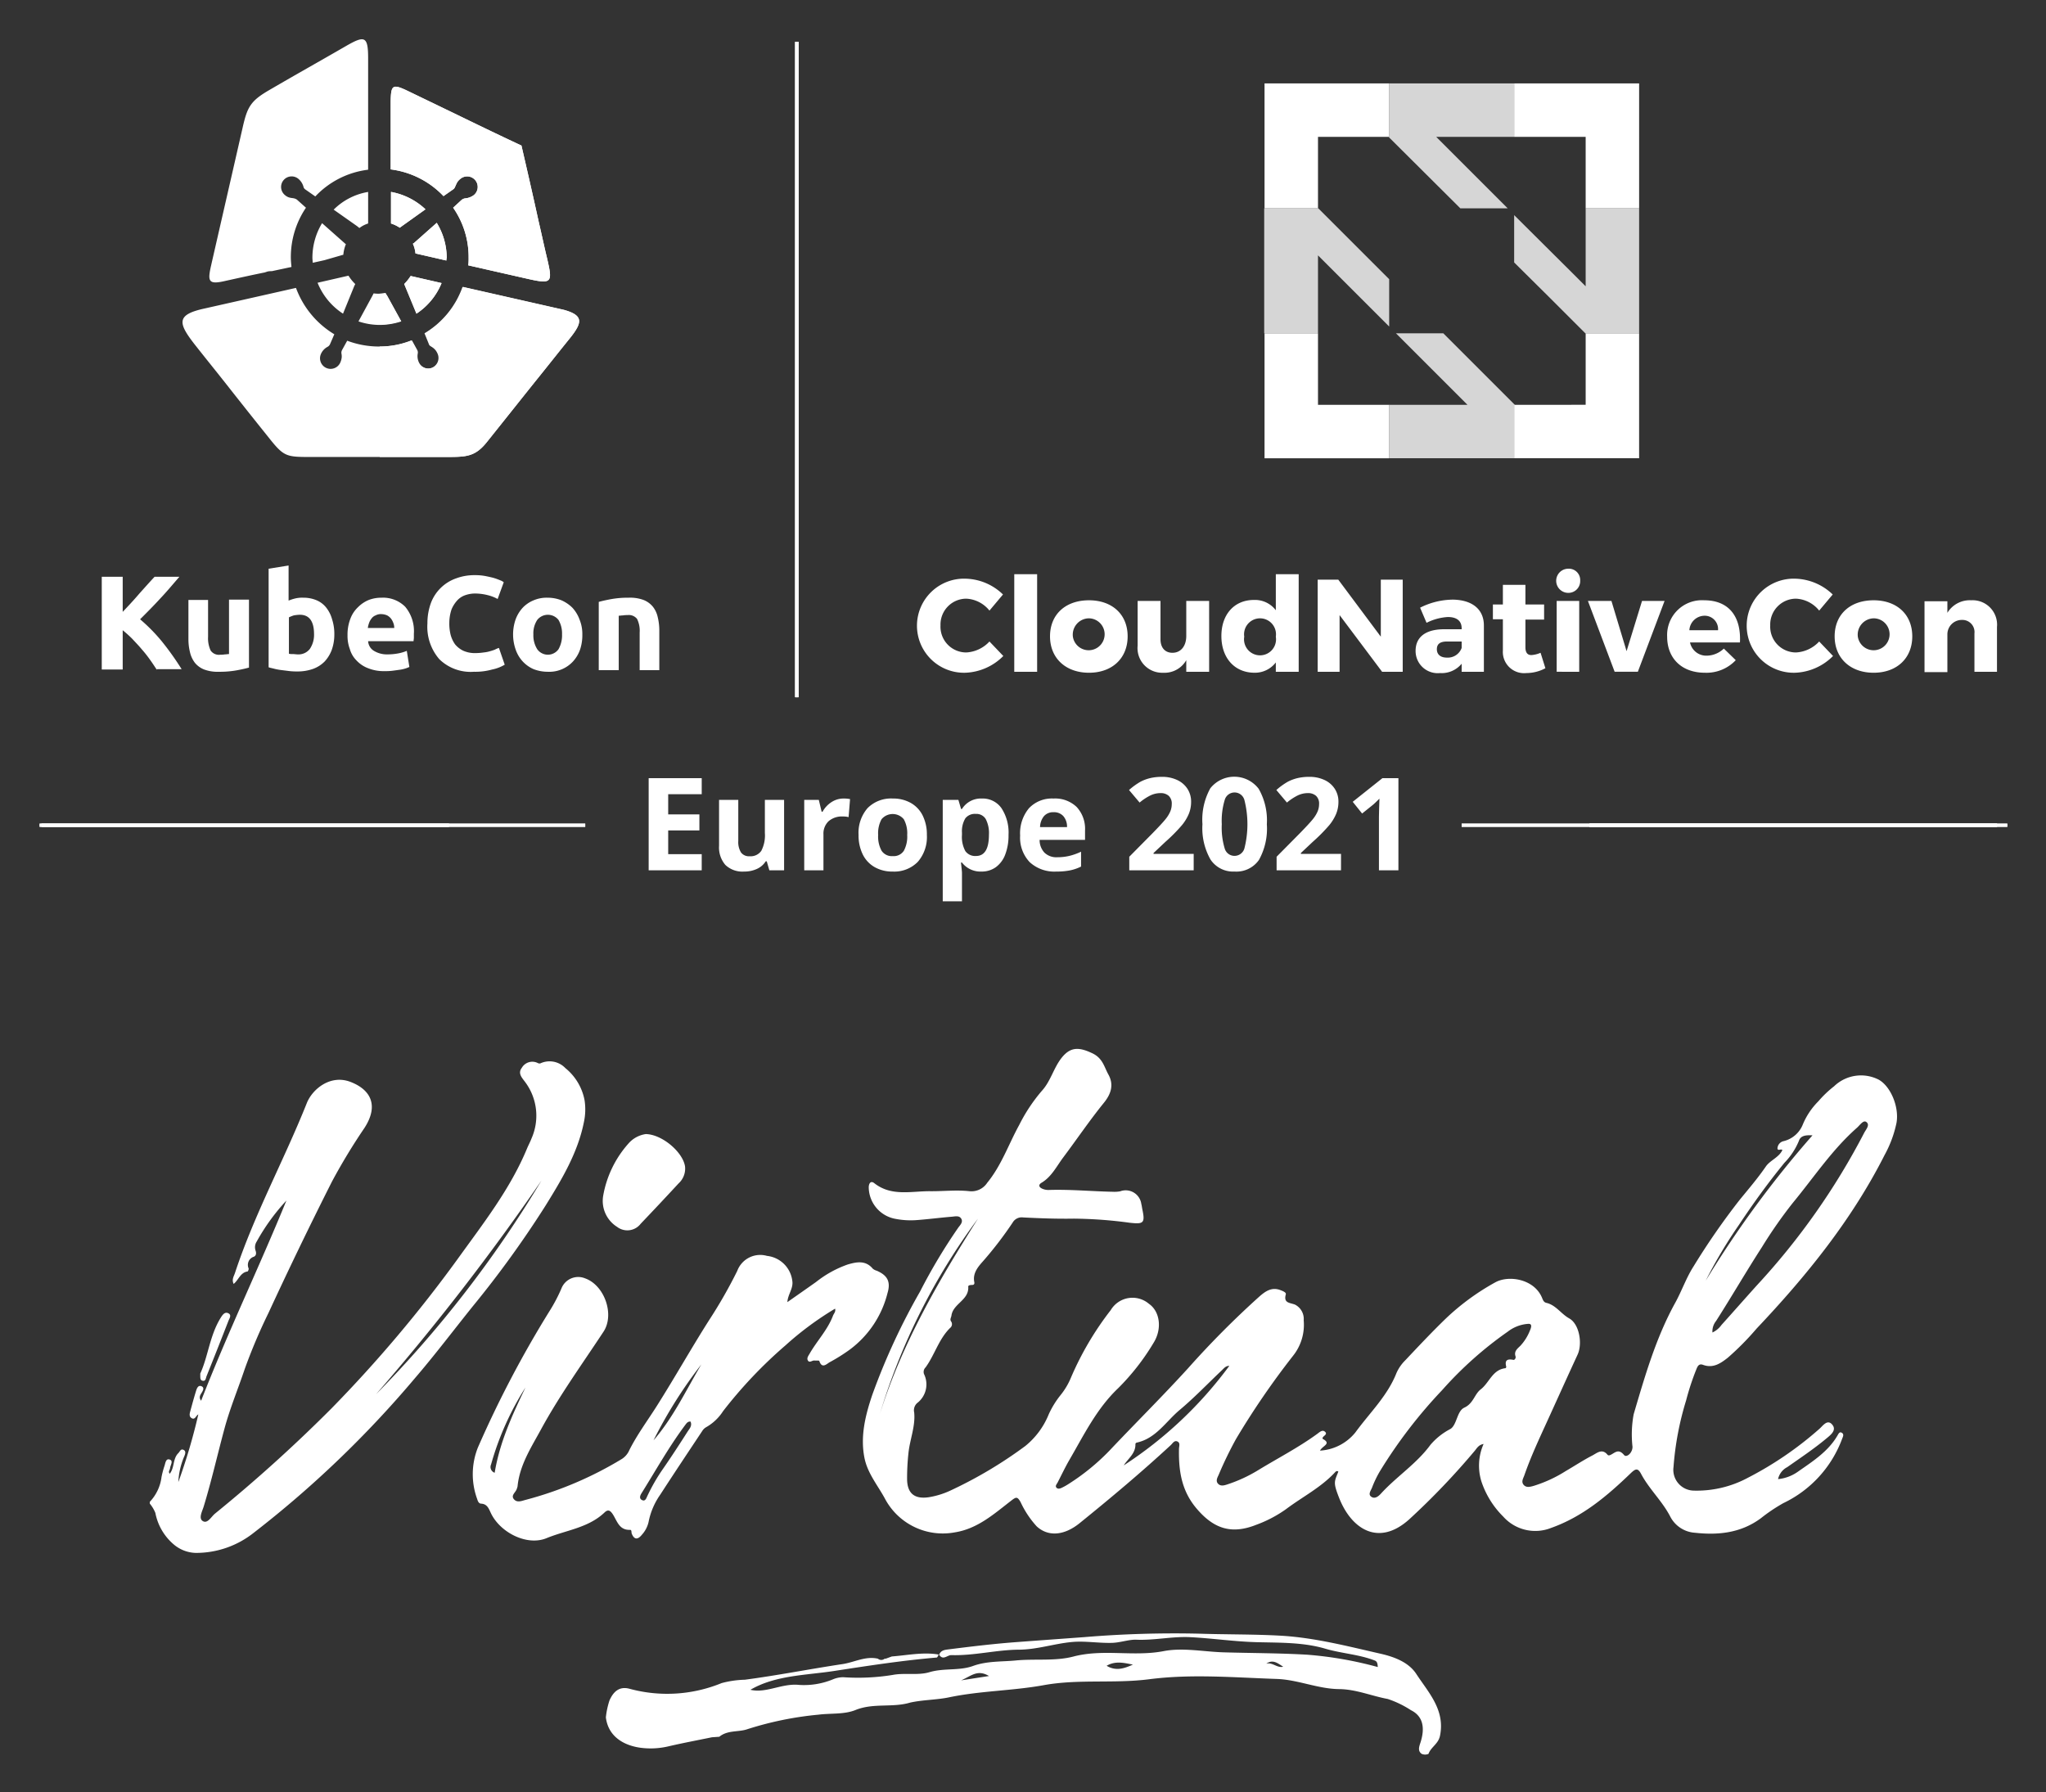 <svg xmlns="http://www.w3.org/2000/svg" role="img" viewBox="54.66 -4.34 290.68 254.68"><rect x="54.66" y="-4.34" width="290.68" height="254.68" fill="#333333" stroke="none"/><title>KubeCon_EU_2021_web_web-logo.svg</title><defs><clipPath id="clip-path"><path d="M167.641 1.607H168.099V94.731H167.641z" class="cls-1"/></clipPath><clipPath id="clip-path-2"><path d="M280.488 112.693H338.376V113.151H280.488z" class="cls-1"/></clipPath><clipPath id="clip-path-3"><path d="M262.321 112.693H339.841V113.151H262.321z" class="cls-1"/></clipPath><clipPath id="clip-path-4"><path d="M60.285 112.693H137.805V113.151H60.285z" class="cls-1"/></clipPath><style>.cls-1,.cls-2{fill:#fff}.cls-2{fill-rule:evenodd}</style></defs><path d="M183.969,237.591c-2.524.757-5.21.017-7.773,1.058-1.59.646-3.52.436-5.291.662A47.443,47.443,0,0,0,160.869,241.362c-1.281.456-2.833.103-4.014,1.085l-1.048.072c-2.048.422-4.106.806-6.142,1.28a11.014,11.014,0,0,1-4.042.205c-2.349-.333-4.551-1.586-4.886-4.311a11.437,11.437,0,0,1,.516-2.414c.516-1.157,1.328-2.054,2.828-1.657a20.374,20.374,0,0,0,13.097-.8,14.06,14.06,0,0,1,3.312-.481c4.646-.614,9.245-1.526,13.871-2.221,1.664-.25,3.264-1.172,5.027-.767a.732.732,0,0,0,.962-.007l.135.011.882-.321c2.217-.169,4.421-.651,6.66-.273-.093.148-.176.416-.281.425-4.875.417-9.739,1.164-14.54,1.905-4.028.622-8.371.599-11.933,2.678,2.249.535,4.498-.961,6.947-.69a10.773,10.773,0,0,0,4.849-.823,3.795,3.795,0,0,1,1.383-.273,30.709,30.709,0,0,0,7.028-.323c1.705-.331,3.59.097,5.222-.39,2.066-.616,4.231-.172,6.2-.885,1.994-.722,4.052-.586,6.079-.782,2.722-.263,5.58.126,8.173-.555,4.266-1.121,8.555.054,12.828-.771,2.742-.529,5.703.091,8.566.173,3.958.114,7.922.106,11.872.338a53.643,53.643,0,0,1,9.984,1.75c-.032-.466-.065-.787-.435-.931-2.261-.878-4.701-.991-7.031-1.679-3.106-.917-6.43-.84-9.697-.922-3.157-.079-6.302-.55-9.46-.713-2.56-.133-5.094.47-7.692.361-1.027-.043-2.251.414-3.435.448-1.877.053-3.797-.282-5.588-.131-2.536.213-5.012,1.082-7.645,1.099-3.208.02-6.37.87-9.599.773-.578-.017-1.194.819-1.736-.062.27-.641.762-.681,1.416-.764,3.171-.4,6.366-.785,9.53-1.02,3.232-.24,6.481-.477,9.72-.714a154.115,154.115,0,0,1,16.324-.485c3.802.123,7.638.072,11.442.28,4.853.265,9.566,1.496,14.298,2.571,2.042.464,4.005,1.253,5.059,2.869,1.714,2.629,4.134,5.106,3.364,8.805-.238,1.146-1.28,1.579-1.63,2.553a1.195,1.195,0,0,1-.978-.009c-.566-.409-.359-.998-.171-1.573.708-2.164.34-3.792-1.344-4.625a14.111,14.111,0,0,0-3.296-1.594c-2.31-.426-4.496-1.381-6.91-1.403-3.015-.028-5.853-1.343-8.88-1.444-6.03-.201-12.087-.732-18.082.041-5.001.645-10.063-.052-14.991.842-4.467.811-9.014.798-13.48,1.734C187.739,237.211,185.794,237.188,183.969,237.591Zm31.647-5.396c-1.239-.243-2.482-.569-3.735.165C213.217,233.168,214.419,232.726,215.616,232.195Zm-20.446,1.619c-1.651-.976-2.503-.011-3.96.617Zm41.798-1.319c-.732-.458-1.443-1.111-2.41-.433C235.46,231.824,236.073,232.705,236.968,232.495Z" class="cls-1"/><g id="_45W0Vf" data-name="45W0Vf"><path d="M75.944 209.061a6.257 6.257 0 0 0 1.666-3.531 12.936 12.936 0 0 1 .393-1.497c.154-.398.181-1.165.754-.981.589.19.089.815.061 1.25-.015.239-.305.447-.043.77.704-.874.413-2.143 1.229-2.937.207-.202.31-.605.666-.482.454.156.313.582.195.885a10.544 10.544 0 0 0-.869 3.72 82.201 82.201 0 0 0 2.84-9.617c-.354.185-.465.829-.965.522-.355-.219-.278-.602-.186-.939.272-.996.539-1.993.847-2.978.113-.361.326-.836.803-.583.38.201.162.601-.027.905-.206.331-.436.663-.072 1.128 3.748-9.634 8.216-18.906 12.114-28.441a29.311 29.311 0 0 0-4.217 5.819 1.486 1.486 0 0 0-.181 1.24c.13.345.151.738-.215.917a1.214 1.214 0 0 0-.756 1.657c.042.123-.079.433-.155.444-1.015.147-1.26 1.193-1.97 1.768-.305-.631.029-1.076.182-1.541 2.743-8.332 6.974-16.035 10.212-24.158.782-1.963 3.331-4.101 6.192-3.012 2.788 1.061 4.115 3.256 2.009 6.529a85.354 85.354 0 0 0-4.617 7.615q-4.683 9.28-9.043 18.718a78.129 78.129 0 0 0-3.359 7.932c-.945 2.818-2.098 5.583-2.883 8.487-.998 3.69-1.839 7.43-2.959 11.092-.202.66-.753 1.646-.119 2.036.672.413 1.186-.602 1.721-1.049a213.384 213.384 0 0 0 16.584-14.979 188.429 188.429 0 0 0 17.903-21.211c3.608-5.02 7.459-9.914 9.858-15.705.198-.477.451-.932.633-1.415a7.985 7.985 0 0 0-.861-7.971c-.448-.62-1.131-1.263-.523-2.061a1.723 1.723 0 0 1 2.255-.706.532.532 0 0 0 .374.067 3.1 3.1 0 0 1 3.569.666 7.719 7.719 0 0 1 2.727 4.565 8.569 8.569 0 0 1-.088 3.081c-.864 4.365-3.123 8.123-5.401 11.807a144.9 144.9 0 0 1-10.41 14.412c-2.737 3.408-5.378 6.91-8.226 10.223a149.917 149.917 0 0 1-22.886 21.946 13.172 13.172 0 0 1-8.229 2.853 5.025 5.025 0 0 1-3.035-1.127 7.8 7.8 0 0 1-2.703-4.555 5.001 5.001 0 0 0-.791-1.321zm55.641-45.649a334.476 334.476 0 0 1-23.503 30.37A161.35 161.35 0 0 0 131.585 163.412zM242.197 201.786a6.974 6.974 0 0 0 5.035-2.596c2.003-2.759 4.543-5.161 5.827-8.43A5.908 5.908 0 0 1 254.3 188.964c1.907-2.022 3.812-4.051 5.811-5.982a33.747 33.747 0 0 1 6.97-5.096c1.921-1.078 5.528-.487 6.645 2.15.137.322.235.664.628.755 1.356.312 2.076 1.555 3.24 2.203 1.466.816 1.909 3.614 1.198 5.152-1.499 3.244-2.963 6.504-4.448 9.754-1.109 2.427-2.232 4.848-3.109 7.372-.153.44-.476.904-.135 1.343.38.489.948.317 1.44.186a18.889 18.889 0 0 0 4.56-2.106c1.266-.736 2.492-1.548 3.791-2.218.641-.331 1.379-1.04 2.142-.113.13.157.312.096.472.017.625-.31 1.099-.914 1.895.037.344.411 1.201-.301 1.194-1.175a15.733 15.733 0 0 1 .167-4.633c1.597-5.407 3.152-10.842 5.896-15.817.939-1.702 1.57-3.564 2.612-5.188a100.079 100.079 0 0 1 6.593-9.505c1.247-1.523 2.545-3.041 3.673-4.682.611-.89 1.838-1.265 2.352-2.335-.18-.239-.7.203-.695-.28a1.108 1.108 0 0 1 .893-.997 3.935 3.935 0 0 0 2.719-2.395 10.152 10.152 0 0 1 2.189-3.256 15.448 15.448 0 0 1 2.239-2.139 5.518 5.518 0 0 1 6.338-.941c1.706.95 2.924 3.87 2.533 6.126a16.375 16.375 0 0 1-1.695 4.583c-4.679 9.248-11.115 17.193-18.191 24.67a39.313 39.313 0 0 1-4.083 4.132c-1.028.807-2.089 1.543-3.53 1.01-.642-.237-.813.325-.986.754a35.805 35.805 0 0 0-1.404 4.293 42.763 42.763 0 0 0-1.793 9.466 2.956 2.956 0 0 0 2.867 3.361 15.366 15.366 0 0 0 7.701-1.826 49.511 49.511 0 0 0 10.11-6.909c.518-.43 1.169-1.495 1.881-.629.651.791-.23 1.449-.874 1.985-1.758 1.464-3.659 2.729-5.526 4.043a2.5 2.5 0 0 0-1.307 1.703 5.854 5.854 0 0 0 2.793-1.037c2.091-1.467 4.325-2.862 5.664-5.183.126-.218.277-.542.568-.385.414.224.176.606.063.912a16.438 16.438 0 0 1-8.318 9.094 24.01 24.01 0 0 0-3.214 2.159c-2.821 2.088-6.018 2.427-9.354 2.062a4.256 4.256 0 0 1-3.525-2.312c-1.131-2.191-2.987-3.885-4.14-6.06-.467-.88-.808-.725-1.483-.075-3.328 3.201-6.789 6.156-11.293 7.758a6.104 6.104 0 0 1-6.821-1.624 12.617 12.617 0 0 1-3.088-4.986 7.621 7.621 0 0 1 .312-5.318c-.73.129-.959.62-1.256.97a103.805 103.805 0 0 1-9.267 9.701c-4.403 4-8.267 1.402-10-3.006-.869-2.21-.688-2.281-.113-3.735-.175-.157-.342-.044-.445.069-2.011 2.188-4.67 3.516-7.003 5.276a17.789 17.789 0 0 1-4.224 2.213c-3.549 1.41-6.084.54-8.531-2.39-2.101-2.517-2.496-5.351-2.437-8.404.007-.367.218-.85-.227-1.049-.439-.197-.673.271-.942.52-4.176 3.864-8.534 7.518-12.955 11.094-2.203 1.782-4.485 1.945-6.104.435a13.647 13.647 0 0 1-2.273-3.429c-.473-.833-.646-.742-1.345-.202-2.435 1.88-4.763 3.981-7.988 4.494a9.305 9.305 0 0 1-9.973-4.846c-1.028-1.88-2.451-3.569-2.881-5.745-.607-3.072.135-6.029 1.089-8.875a92.635 92.635 0 0 1 6.817-14.758 79.519 79.519 0 0 1 5.435-9.087c.262-.358.707-.777.408-1.266-.289-.473-.867-.311-1.316-.274-1.629.134-3.251.345-4.881.472a11.387 11.387 0 0 1-3.341-.205 4.604 4.604 0 0 1-3.6-4.468c.014-.495.262-.977.79-.561 2.445 1.924 5.277 1.113 7.963 1.139 1.846.018 3.698-.203 5.546-.002a2.669 2.669 0 0 0 2.527-1.185c2.027-2.47 3.041-5.48 4.55-8.223a23.911 23.911 0 0 1 3.203-4.835c1.283-1.39 1.679-3.28 2.849-4.738 1.272-1.584 2.505-1.484 4.34-.615 1.483.702 1.682 1.942 2.277 3.012.78 1.402.434 2.705-.633 4.02-2.032 2.504-3.843 5.186-5.781 7.768-.948 1.263-1.646 2.742-3.084 3.599-.498.297-.352.648.113.846a2.125 2.125 0 0 0 .873.179c3.06-.104 6.108.194 9.162.255a4.523 4.523 0 0 0 1.028-.065 2.24 2.24 0 0 1 3.003 1.802c.071.247.093.508.146.761.42 1.98.15 2.12-1.802 1.903a62.469 62.469 0 0 0-7.933-.584c-2.396.04-4.797-.046-7.19-.169a1.488 1.488 0 0 0-1.498.724 52.748 52.748 0 0 1-4.143 5.417c-.695.783-1.574 1.729-1.31 3.036.054.265-.039.417-.321.417-.224-0-.553.034-.538.242.136 1.914-2.163 2.404-2.388 4.117-.036.277-.258.519-.051.817a.679.679 0 0 1-.141.934c-1.612 1.587-2.185 3.817-3.48 5.6a.892.892 0 0 0-.225.948 3.338 3.338 0 0 1-.872 4.043 1.371 1.371 0 0 0-.524 1.411c.195 1.957-.601 3.805-.809 5.73a32.951 32.951 0 0 0-.198 3.735q.019 3.035 3.073 2.585a11.622 11.622 0 0 0 3.196-1.002 61.281 61.281 0 0 0 10.525-6.277 11.164 11.164 0 0 0 3.334-4.515 12.891 12.891 0 0 1 1.663-2.702 10.059 10.059 0 0 0 1.509-2.546 43.385 43.385 0 0 1 5.636-9.551 3.596 3.596 0 0 1 5.414-.897c1.583 1.087 1.917 3.572.651 5.578a32.819 32.819 0 0 1-4.999 6.406c-3.068 2.913-4.874 6.645-6.947 10.21-.605 1.041-1.117 2.137-1.672 3.207-.115.223-.363.463-.186.698.219.29.56.153.829.024a8.872 8.872 0 0 0 1.008-.577 31.383 31.383 0 0 0 5.694-4.653c3.72-3.943 7.574-7.755 11.226-11.768a129.229 129.229 0 0 1 10.066-10.127c.863-.76 1.77-1.417 3.02-.938.322.124.843.32.766.598-.348 1.258.541 1.174 1.293 1.456a2.284 2.284 0 0 1 1.248 2.239 7.052 7.052 0 0 1-1.529 5.06 112.484 112.484 0 0 0-8.092 11.811 54.304 54.304 0 0 0-2.474 5.113c-.174.374-.428.833-.088 1.217.37.418.904.257 1.337.114a20.777 20.777 0 0 0 4.335-1.997c2.828-1.73 5.787-3.247 8.472-5.211.304-.223.676-.584 1.032-.302.439.348-.081.557-.265.804a.34.34 0 0 0-.05.224C243.9 200.815 242.547 201.078 242.197 201.786zm29.559-18.011a5.325 5.325 0 0 0-2.887 1.109 53.04 53.04 0 0 0-9.322 8.308 68.971 68.971 0 0 0-8.861 11.561 15.298 15.298 0 0 0-1.111 2.325c-.16.399-.601.936-.071 1.28.51.331 1.014-.094 1.355-.468 2.22-2.432 5.053-4.229 7.029-6.928a9.35 9.35 0 0 1 2.829-2.247c.936-.569.924-2.549 1.976-3.032 1.302-.598 1.441-1.911 2.335-2.599 1.228-.946 1.672-2.81 3.521-3.009.045-.005.122-.152.106-.212-.249-.949.172-1.139 1.018-.971.19.038.376-.28.306-.486-.255-.746.274-1.107.693-1.525a6.889 6.889 0 0 0 1.354-2.173C272.339 184.004 272.214 183.739 271.756 183.775zm26.195 1.227a3.302 3.302 0 0 0 1.286-1.073c1.701-1.886 3.376-3.796 5.077-5.682a98.894 98.894 0 0 0 15.184-21.593c.248-.492.89-1.153.308-1.569-.426-.305-.913.464-1.318.821-3.545 3.123-6.136 7.069-9.117 10.675A65.234 65.234 0 0 0 304.995 172.849c-2.239 3.468-4.309 7.04-6.529 10.518A2.343 2.343 0 0 0 297.951 185.002zm-83.636 18.881a57.561 57.561 0 0 0 14.997-14.139c-.515-.005-.768.351-1.064.631-1.994 1.886-3.896 3.882-5.996 5.641-1.958 1.64-3.36 4.054-6.123 4.64a.256.256 0 0 0-.158.187C216.026 202.183 214.935 202.899 214.315 203.883zm-34.659-7.275c3.132-10.021 8.369-18.985 13.944-27.78A90.058 90.058 0 0 0 179.656 196.608zm117.331-18.957a146.523 146.523 0 0 1 15.178-20.664c-.916-.048-1.681.012-1.931.785a9.774 9.774 0 0 1-2.041 3.099c-2.319 2.835-4.459 5.799-6.482 8.846A67.426 67.426 0 0 0 296.988 177.651z" class="cls-1"/><path d="M166.525 180.687c1.356-.952 2.716-1.899 4.068-2.857a15.435 15.435 0 0 1 4.502-2.491c1.258-.366 2.541-.631 3.563.596a1.505 1.505 0 0 0 .564.289c1.517.658 2.014 1.553 1.527 3.182a14.314 14.314 0 0 1-5.342 8.014 24.988 24.988 0 0 1-2.838 1.786c-.424.219-1.123 1.037-1.508-.164-.028-.087-.469-.04-.717-.059-.314-.023-.696.404-.923-.034-.166-.321.102-.658.273-.955 1.05-1.825 2.554-3.37 3.309-5.376.116-.308.419-.557.3-1.004a44.743 44.743 0 0 0-7.036 5.206 64.195 64.195 0 0 0-8.879 9.36 6.919 6.919 0 0 1-2.417 2.287 1.537 1.537 0 0 0-.542.532c-2.001 3.013-4.009 6.021-5.975 9.057a10.143 10.143 0 0 0-1.655 3.896 4.013 4.013 0 0 1-.964 1.81c-.539.666-1.056.734-1.421-.18-.075-.186.02-.545-.24-.536-1.601.061-1.852-1.348-2.503-2.288-.366-.529-.675-.608-1.124-.18-2.301 2.194-5.47 2.509-8.234 3.646-2.819 1.159-6.617-.826-7.916-3.568-.296-.624-.514-1.29-1.388-1.335-.339-.018-.463-.356-.553-.648a10.255 10.255 0 0 1 .088-7.299 153.113 153.113 0 0 1 10.189-19.414 23.177 23.177 0 0 0 1.684-3.197 2.559 2.559 0 0 1 3.353-1.46c2.756.966 4.248 5.129 2.63 7.588-3.028 4.602-6.27 9.079-8.903 13.924-1.383 2.544-3.015 5.037-3.307 8.052a2.128 2.128 0 0 1-.114.368c-.145.498-.899.913-.381 1.483.474.522 1.139.188 1.711.049a51.648 51.648 0 0 0 13.619-5.804 2.798 2.798 0 0 0 1.056-1.269c1.11-2.199 2.58-4.171 3.891-6.245 2.531-4.001 4.854-8.134 7.389-12.132a68.631 68.631 0 0 0 4.037-7.054 3.484 3.484 0 0 1 4.229-2.147 4.062 4.062 0 0 1 3.595 3.527C167.403 178.749 166.595 179.546 166.525 180.687zm-13.756 16.976c-.371-.043-.554.211-.726.44-2.32 3.098-4.203 6.477-6.247 9.752-.187.299-.344.706.018.924.516.311.667-.231.814-.539a26.125 26.125 0 0 1 2.102-3.683c1.251-1.795 2.442-3.633 3.621-5.476C152.606 198.681 153.027 198.272 152.769 197.662zm-5.262 2.661c2.817-3.245 4.622-7.13 6.793-10.784A65.341 65.341 0 0 0 147.507 200.324zm-18.192-7.509a40.917 40.917 0 0 0-4.887 10.937.865.865 0 0 0 .512 1.181C125.661 200.562 127.455 196.695 129.315 192.815zM146.417 156.806c2.305.05 5.224 2.526 5.564 4.57a2.842 2.842 0 0 1-.916 2.444q-2.665 2.885-5.377 5.726a2.391 2.391 0 0 1-3.35.451 4.352 4.352 0 0 1-1.989-4.387 15.049 15.049 0 0 1 3.582-7.442A4.017 4.017 0 0 1 146.417 156.806zM83.11 190.845c1.133-2.464 1.35-5.467 2.935-7.98.226-.358.536-.815 1.006-.617.583.245.205.739.064 1.101q-1.535 3.942-3.111 7.867c-.109.271-.109.781-.61.628C83.048 191.74 83.131 191.355 83.11 190.845z" class="cls-1"/></g><g id="SVGID"><path d="M60.56,112.693h57.888v.458H60.56Z" class="cls-1"/></g><path d="M60.56 112.693H118.448V113.151H60.56zM139.727 81.186c.503-.137 1.098-.275 1.876-.412a13.549 13.549 0 0 1 2.38-.183 5.506 5.506 0 0 1 2.105.32 3.217 3.217 0 0 1 1.327.961 3.621 3.621 0 0 1 .686 1.464 8.102 8.102 0 0 1 .229 1.876v5.674h-2.791V85.533a3.821 3.821 0 0 0-.366-1.922 1.498 1.498 0 0 0-1.373-.549 3.241 3.241 0 0 0-.641.046c-.229 0-.412.046-.595.046v7.734h-2.837V81.186zM134.51 85.808a3.802 3.802 0 0 0-.503-2.059 1.923 1.923 0 0 0-3.02 0 3.436 3.436 0 0 0-.549 2.059 3.688 3.688 0 0 0 .549 2.105 1.855 1.855 0 0 0 3.02 0 3.975 3.975 0 0 0 .503-2.105m2.883 0a6.432 6.432 0 0 1-.32 2.151 4.898 4.898 0 0 1-1.007 1.693 4.579 4.579 0 0 1-3.569 1.464 5.632 5.632 0 0 1-2.013-.366 4.593 4.593 0 0 1-1.556-1.098 4.76 4.76 0 0 1-1.007-1.693 6.501 6.501 0 0 1 0-4.302 4.982 4.982 0 0 1 1.007-1.647 4.464 4.464 0 0 1 1.556-1.053 4.711 4.711 0 0 1 1.968-.366 5.381 5.381 0 0 1 1.968.366 5.189 5.189 0 0 1 1.556 1.053 4.982 4.982 0 0 1 1.007 1.647 5.461 5.461 0 0 1 .412 2.151m-15.421 5.308a6.362 6.362 0 0 1-4.896-1.785 7.028 7.028 0 0 1-1.693-5.079 8.356 8.356 0 0 1 .503-2.929 5.914 5.914 0 0 1 3.569-3.478 7.438 7.438 0 0 1 2.7-.458 7.714 7.714 0 0 1 1.51.137c.458.092.869.183 1.19.275a9.008 9.008 0 0 1 .869.32 1.638 1.638 0 0 1 .503.275l-.869 2.38a5.73 5.73 0 0 0-1.419-.549 7.413 7.413 0 0 0-1.83-.229 4.252 4.252 0 0 0-1.327.229 2.738 2.738 0 0 0-1.144.732 4.417 4.417 0 0 0-.824 1.281 6.027 6.027 0 0 0-.32 1.922 6.627 6.627 0 0 0 .183 1.693 4.223 4.223 0 0 0 .641 1.373 3.446 3.446 0 0 0 1.19.915 4.071 4.071 0 0 0 1.739.32 8.282 8.282 0 0 0 1.144-.092 4.616 4.616 0 0 0 .915-.183 5.986 5.986 0 0 0 .686-.229 2.8 2.8 0 0 1 .549-.229l.824 2.38a5.58 5.58 0 0 1-1.785.686 8.841 8.841 0 0 1-2.608.32m-11.303-6.269a1.836 1.836 0 0 0-.137-.686 2.466 2.466 0 0 0-.32-.595 1.831 1.831 0 0 0-.549-.458 2.186 2.186 0 0 0-.824-.183 1.567 1.567 0 0 0-.824.183 1.249 1.249 0 0 0-.549.412 2.141 2.141 0 0 0-.366.641 3.428 3.428 0 0 0-.183.732h3.752zM104.033 85.9a6.241 6.241 0 0 1 .412-2.334 4.337 4.337 0 0 1 1.098-1.647 4.597 4.597 0 0 1 1.51-1.007 4.907 4.907 0 0 1 1.785-.32 4.45 4.45 0 0 1 3.386 1.281 5.391 5.391 0 0 1 1.236 3.844v.549c0 .183-.046.366-.046.503H106.962a1.701 1.701 0 0 0 .824 1.373 3.523 3.523 0 0 0 1.922.503 8.058 8.058 0 0 0 1.51-.137 5.74 5.74 0 0 0 1.236-.366l.366 2.288a4.086 4.086 0 0 1-.595.229 4.861 4.861 0 0 1-.869.183c-.32.046-.641.092-1.007.137a8.456 8.456 0 0 1-1.052.046 5.916 5.916 0 0 1-2.334-.412 4.338 4.338 0 0 1-1.647-1.098 3.742 3.742 0 0 1-.961-1.647 5.223 5.223 0 0 1-.32-1.968m-1.876-.046a6.422 6.422 0 0 1-.366 2.151 4.982 4.982 0 0 1-1.007 1.647 4.426 4.426 0 0 1-1.647 1.053 6.496 6.496 0 0 1-2.197.366 9.578 9.578 0 0 1-1.098-.046l-1.098-.137a8.448 8.448 0 0 1-1.053-.183c-.32-.092-.641-.137-.869-.229V76.473l2.837-.458v4.988a6.48 6.48 0 0 1 1.007-.32 4.277 4.277 0 0 1 1.098-.092 4.727 4.727 0 0 1 1.876.366 3.46 3.46 0 0 1 1.373 1.052 4.646 4.646 0 0 1 .824 1.647 6.709 6.709 0 0 1 .32 2.197m-2.883-.092c0-1.83-.686-2.746-2.013-2.746a5.609 5.609 0 0 0-.869.092 5.329 5.329 0 0 0-.686.275v5.171a1.886 1.886 0 0 0 .549.046c.229 0 .458.046.686.046a2.037 2.037 0 0 0 1.739-.778 3.589 3.589 0 0 0 .595-2.105m-9.244 4.759c-.503.137-1.098.275-1.876.412a13.549 13.549 0 0 1-2.38.183 5.506 5.506 0 0 1-2.105-.32 3.217 3.217 0 0 1-1.327-.961 3.932 3.932 0 0 1-.686-1.464 7.8 7.8 0 0 1-.229-1.876V80.912h2.791v5.217a4.154 4.154 0 0 0 .366 1.968 1.419 1.419 0 0 0 1.373.595 3.242 3.242 0 0 0 .641-.046c.229 0 .412-.046.595-.046V80.866h2.837v9.656zm-13.088.32c-.275-.412-.595-.915-.961-1.419A17.144 17.144 0 0 0 74.792 87.913c-.412-.503-.869-.961-1.327-1.464a16.716 16.716 0 0 0-1.373-1.236V90.796h-2.974V77.617H72.092v4.988c.778-.824 1.556-1.647 2.334-2.563.778-.869 1.51-1.693 2.197-2.425h3.524c-.915 1.053-1.785 2.105-2.7 3.066-.915 1.007-1.876 1.968-2.883 2.974a24.732 24.732 0 0 1 3.066 3.112A40.52 40.52 0 0 1 80.466 90.75h-3.524z" class="cls-1"/><path d="M100.738,32.634l-1.647.366c0-.229-.046-.458-.046-.686a9.476,9.476,0,0,1,1.373-4.942l3.203,2.837a.632.632,0,0,0,.183.137,5.218,5.218,0,0,0-.366,1.51c-.092.046-.229.046-.32.092Zm6.224-9.701v4.485a3.967,3.967,0,0,0-1.236.641c-.137-.092-.275-.229-.412-.32l-3.249-2.288a9.028,9.028,0,0,1,4.896-2.517M84.676,33.274c1.556-6.818,2.883-12.584,4.439-19.403.686-3.066,1.144-3.89,3.935-5.491,3.844-2.242,6.727-3.844,10.845-6.224,2.563-1.464,3.066-1.373,3.066,1.785V19.775a12.371,12.371,0,0,0-7.505,3.798l-1.373-.961a.661.661,0,0,1-.32-.458,2.229,2.229,0,0,0-.732-1.098,1.497,1.497,0,0,0-1.876,2.334,1.586,1.586,0,0,0,.732.366c.183.046.366.046.549.092a1.131,1.131,0,0,1,.412.183l1.281,1.144A12.529,12.529,0,0,0,95.979,32.222c0,.458.046.915.092,1.373l-2.791.595a2.814,2.814,0,0,0-.595.046l-.412.137c-1.83.366-3.661.778-5.537,1.19-2.517.595-2.608.092-2.059-2.288m25.535-5.857V22.932a9.623,9.623,0,0,1,4.896,2.471l-3.524,2.517c-.046.046-.092.092-.137.092a5.085,5.085,0,0,0-1.236-.595m7.871,5.263-4.393-1.007a4.333,4.333,0,0,0-.366-1.373c.046-.046.092-.092.137-.092l3.249-2.883a9.561,9.561,0,0,1,1.419,4.988.892.892,0,0,0-.046.366M112.361,8.472c2.38,1.144,4.073,1.968,6.452,3.112,3.295,1.602,6.59,3.203,9.93,4.759.824,3.569,1.647,7.139,2.425,10.708.503,2.151.732,3.295,1.236,5.4.778,3.341.686,3.615-2.746,2.837l-8.466-1.922a8.816,8.816,0,0,0,.046-1.098,12.267,12.267,0,0,0-2.197-7.093l1.19-1.098a1.016,1.016,0,0,1,.503-.229,2.395,2.395,0,0,0,1.236-.458,1.497,1.497,0,0,0-1.876-2.334h0a1.863,1.863,0,0,0-.549.641c-.092.183-.137.32-.229.503a.712.712,0,0,1-.275.366l-1.373.961A12.495,12.495,0,0,0,110.165,19.729V10.073c.046-2.242.229-2.517,2.197-1.602m-2.929,28.83a5.067,5.067,0,0,1-.869.092,4.973,4.973,0,0,1-.824-.046l-.137.275-2.013,3.707a9.502,9.502,0,0,0,3.02.503,10.008,10.008,0,0,0,3.066-.503l-2.013-3.661a1.605,1.605,0,0,1-.229-.366m3.569-2.425,4.393,1.007a9.492,9.492,0,0,1-3.569,4.347l-1.739-4.21a7.169,7.169,0,0,0,.915-1.144m-13.225.961,4.393-1.007a6.082,6.082,0,0,0,.961,1.19l-.137.275-1.602,3.935a9.426,9.426,0,0,1-3.615-4.393m35.968,7.734c-2.105,2.608-3.066,3.844-5.171,6.452-2.38,2.974-4.302,5.4-6.681,8.374-1.693,2.151-2.929,2.197-5.72,2.197H98.953c-3.661,0-3.935,0-6.178-2.837-2.242-2.791-3.981-4.988-6.178-7.779-1.739-2.197-2.197-2.746-3.935-4.942C79.963,41.648,79.505,40.413,83.715,39.498L96.711,36.569a12.85,12.85,0,0,0,5.446,6.59l-.595,1.373a.807.807,0,0,1-.366.412,2.075,2.075,0,0,0-.915.961,1.504,1.504,0,1,0,2.698,1.331l.002-.004a2.444,2.444,0,0,0,.229-.824,2.228,2.228,0,0,0-.046-.549.825.825,0,0,1,.092-.458l.732-1.327a12.801,12.801,0,0,0,4.53.824,12.136,12.136,0,0,0,4.576-.869l.732,1.327a.749.749,0,0,1,.092.549,2.059,2.059,0,0,0,.183,1.281,1.504,1.504,0,1,0,2.703-1.322l-.003-.005a1.912,1.912,0,0,0-.503-.686,2.777,2.777,0,0,0-.458-.32.568.568,0,0,1-.275-.366l-.595-1.464a12.551,12.551,0,0,0,5.4-6.59l14.323,3.249c2.883.778,2.7,1.785,1.053,3.89" class="cls-2"/><path d="M110.211,27.417V22.932a9.623,9.623,0,0,1,4.896,2.471l-3.524,2.517c-.046.046-.092.092-.137.092a5.085,5.085,0,0,0-1.236-.595m7.871,5.263-4.393-1.007a4.333,4.333,0,0,0-.366-1.373c.046-.046.092-.092.137-.092l3.249-2.883a9.561,9.561,0,0,1,1.419,4.988.892.892,0,0,0-.046.366M112.361,8.472c2.38,1.144,4.073,1.968,6.452,3.112,3.295,1.602,6.59,3.203,9.93,4.759.824,3.569,1.647,7.139,2.425,10.708.503,2.151.732,3.295,1.236,5.4.778,3.341.686,3.615-2.746,2.837l-8.466-1.922a8.816,8.816,0,0,0,.046-1.098,12.267,12.267,0,0,0-2.197-7.093l1.19-1.098a1.016,1.016,0,0,1,.503-.229,2.395,2.395,0,0,0,1.236-.458,1.497,1.497,0,0,0-1.876-2.334h0a1.863,1.863,0,0,0-.549.641c-.092.183-.137.32-.229.503a.712.712,0,0,1-.275.366l-1.373.961A12.495,12.495,0,0,0,110.165,19.729V10.073c.046-2.242.229-2.517,2.197-1.602m.641,26.404,4.393,1.007a9.492,9.492,0,0,1-3.569,4.347l-1.739-4.21a7.169,7.169,0,0,0,.915-1.144m-4.439,6.91V37.393a5.607,5.607,0,0,0,.869-.092,1.147,1.147,0,0,0,.183.32l2.013,3.661a10.007,10.007,0,0,1-3.066.503m27.182,1.785c-2.105,2.608-3.066,3.844-5.171,6.452-2.38,2.974-4.302,5.4-6.681,8.374-1.693,2.151-2.929,2.197-5.72,2.197h-9.564V44.898a12.136,12.136,0,0,0,4.576-.869l.732,1.327a.749.749,0,0,1,.092.549,2.059,2.059,0,0,0,.183,1.281,1.504,1.504,0,0,0,2.7-1.327,1.911,1.911,0,0,0-.503-.686,2.778,2.778,0,0,0-.458-.32.568.568,0,0,1-.275-.366l-.595-1.464a12.551,12.551,0,0,0,5.4-6.59l14.323,3.249c2.791.778,2.608,1.785.961,3.89" class="cls-2"/><path d="M241.911,43.021h-7.596V60.777h17.71V53.18H241.911Zm38.028.046v10.113H269.871l-.092-.092v7.688h17.755V43.021H279.893ZM234.315,25.266H241.957l-.046-.046V15.107H251.979l.046.092V7.511H234.315ZM269.78,7.511V15.107h10.159V25.266h7.596V7.511Z" class="cls-1"/><g style="isolation:isolate" opacity=".8"><path d="M268.865,25.266l-10.159-10.159h11.074V7.511H252.024v7.688L262.138,25.266Zm-9.152,17.755h-6.727l8.42,8.42,1.739,1.739H252.024v7.596h17.755V53.089L264.746,48.055ZM279.939,25.266V36.34l-1.739-1.739L269.78,26.227v6.727l5.079,5.034L279.893,43.021h7.642V25.266ZM252.024,35.333,241.957,25.266h-7.688V43.021h7.642V31.947l10.113,10.113Z" class="cls-1"/></g><path d="M197.157 80.134l-1.922 2.288a4.499 4.499 0 0 0-3.295-1.693 3.675 3.675 0 0 0-3.663 3.687q0.0.056.002.111a3.66 3.66 0 0 0 3.661 3.844 4.839 4.839 0 0 0 3.295-1.556l1.968 2.059a8.012 8.012 0 0 1-5.4 2.38 6.686 6.686 0 1 1 .137-13.362 7.876 7.876 0 0 1 5.217 2.242zm1.602 10.983V77.251h3.249V91.116zm16.108-5.034c0 3.112-2.197 5.171-5.491 5.171s-5.537-2.059-5.537-5.171 2.197-5.125 5.537-5.125c3.295 0 5.491 2.013 5.491 5.125zm-7.779.046a2.268 2.268 0 1 0 2.242-2.608 2.324 2.324 0 0 0-2.242 2.608zm19.357 4.988h-3.249v-1.647a3.568 3.568 0 0 1-3.295 1.785 3.5 3.5 0 0 1-3.615-3.844v-6.361h3.249v5.446c0 1.19.641 1.922 1.693 1.922 1.236 0 1.968-1.007 1.968-2.38v-4.988H226.444zm12.722 0h-3.249V89.789a3.73 3.73 0 0 1-3.02 1.464c-2.837 0-4.713-2.105-4.713-5.217 0-3.066 1.83-5.125 4.622-5.125a3.719 3.719 0 0 1 3.112 1.464V77.251h3.249V91.116zm-3.249-4.988a2.268 2.268 0 1 0-4.485 0 2.274 2.274 0 1 0 4.485 0zM251.018 91.116l-6.04-8.054v8.054h-3.112V78.029h2.929l6.04 8.1V78.029h3.112V91.116zm14.461-6.59v6.59h-3.158v-1.144a3.663 3.663 0 0 1-3.066 1.327 3.145 3.145 0 0 1-3.478-3.158c0-1.922 1.373-3.02 3.89-3.066h2.654v-.137c0-1.007-.641-1.602-1.968-1.602a7.705 7.705 0 0 0-3.02.824l-.915-2.151a10.489 10.489 0 0 1 4.668-1.144C263.877 80.912 265.478 82.284 265.478 84.527zm-3.158 3.203v-.915h-2.059c-.961 0-1.464.32-1.464 1.098 0 .732.503 1.19 1.419 1.19A2.092 2.092 0 0 0 262.321 87.73zm11.898 2.883a5.759 5.759 0 0 1-2.7.686 3.018 3.018 0 0 1-3.341-3.203V83.657h-1.419v-2.105h1.419V78.761h3.203v2.791h2.654V83.703h-2.654v3.935c0 .778.32 1.144.915 1.098a3.79 3.79 0 0 0 1.236-.32zm4.942-12.447a1.672 1.672 0 0 1-1.604 1.738q-.044.002-.089.001a1.716 1.716 0 0 1 0-3.432 1.609 1.609 0 0 1 1.693 1.693zm-3.341 12.95V81.049h3.203V91.116zm8.237 0l-3.798-10.067h3.341l2.151 7.139 2.197-7.139h3.203l-3.798 10.067zM301.858 86.952h-7.093a2.354 2.354 0 0 0 2.38 1.876 3.595 3.595 0 0 0 2.425-1.007l1.693 1.647a5.714 5.714 0 0 1-4.393 1.785c-3.295 0-5.354-2.059-5.354-5.125a4.948 4.948 0 0 1 5.263-5.171c3.524 0 5.263 2.334 5.079 5.995zm-3.112-1.739a1.899 1.899 0 0 0-1.968-2.059 2.179 2.179 0 0 0-2.105 2.059h4.073zM315.038 80.134l-1.922 2.288a4.499 4.499 0 0 0-3.295-1.693 3.675 3.675 0 0 0-3.663 3.687q0.0.056.002.111a3.66 3.66 0 0 0 3.661 3.844 4.839 4.839 0 0 0 3.295-1.556l1.968 2.059a8.012 8.012 0 0 1-5.4 2.38 6.686 6.686 0 1 1 .137-13.362A7.971 7.971 0 0 1 315.038 80.134zm11.303 5.949c0 3.112-2.197 5.171-5.491 5.171s-5.537-2.059-5.537-5.171 2.197-5.125 5.537-5.125C324.144 80.957 326.341 82.971 326.341 86.083zm-7.734.046a2.268 2.268 0 1 0 2.242-2.608 2.324 2.324 0 0 0-2.242 2.608zm19.769-1.373v6.361h-3.203V85.671a1.722 1.722 0 0 0-1.785-1.922 2.049 2.049 0 0 0-2.059 2.059V91.162h-3.249V81.095h3.249V82.742a3.714 3.714 0 0 1 3.386-1.785 3.474 3.474 0 0 1 3.661 3.798z" class="cls-1"/><g id="SVGID-2"><path d="M167.641,1.607h.458v93.124h-.458Z" class="cls-1"/></g><path d="M167.641 1.607H168.099V94.731H167.641z" class="cls-1"/><path d="M167.641 1.607H168.099V94.731H167.641z" class="cls-1"/><g clip-path="url(#clip-path)"><path d="M167.641,1.607h.458v93.124h-.458Z" class="cls-1"/></g><g id="SVGID-3"><path d="M280.488,112.693H338.376v.458H280.488Z" class="cls-1"/></g><path d="M280.488 112.693H338.376V113.151H280.488z" class="cls-1"/><path d="M280.488 112.693H338.376V113.151H280.488z" class="cls-1"/><g clip-path="url(#clip-path-2)"><path d="M280.488,112.693H338.376v.458H280.488Z" class="cls-1"/></g><path d="M154.355 119.325h-7.538v-13.089h7.538V108.51h-4.763v2.874h4.432v2.274h-4.432V117.033h4.763zM163.961 119.325l-.367-1.28h-.143a2.88 2.88 0 0 1-1.244 1.079 4.25 4.25 0 0 1-1.835.38 3.494 3.494 0 0 1-2.659-.944 3.8 3.8 0 0 1-.895-2.717v-6.527h2.731v5.846a2.808 2.808 0 0 0 .385 1.625 1.4 1.4 0 0 0 1.227.542 1.844 1.844 0 0 0 1.656-.765 4.748 4.748 0 0 0 .51-2.538v-4.709h2.731v10.009zM174.507 109.128a4.4 4.4 0 0 1 .922.081l-.206 2.56a3.135 3.135 0 0 0-.806-.09 2.896 2.896 0 0 0-2.037.671 2.427 2.427 0 0 0-.73 1.88v5.094h-2.731V109.316H170.989l.403 1.683h.134a3.764 3.764 0 0 1 1.258-1.356A3.103 3.103 0 0 1 174.507 109.128zM186.343 114.302a5.378 5.378 0 0 1-1.289 3.823 4.674 4.674 0 0 1-3.59 1.379 5.023 5.023 0 0 1-2.543-.631 4.201 4.201 0 0 1-1.692-1.813 6.094 6.094 0 0 1-.591-2.757 5.348 5.348 0 0 1 1.28-3.814 4.701 4.701 0 0 1 3.599-1.361 5.053 5.053 0 0 1 2.543.627 4.182 4.182 0 0 1 1.692 1.8A6.034 6.034 0 0 1 186.343 114.302zm-6.921 0a4.2 4.2 0 0 0 .488 2.247 1.744 1.744 0 0 0 1.589.761 1.717 1.717 0 0 0 1.571-.757 4.26 4.26 0 0 0 .479-2.252 4.133 4.133 0 0 0-.484-2.229 2.056 2.056 0 0 0-3.16-.004A4.132 4.132 0 0 0 179.422 114.302zM194.096 119.504a3.319 3.319 0 0 1-2.767-1.28h-.143q.143 1.253.143 1.45v4.056h-2.731V109.316h2.22l.385 1.298h.125a3.159 3.159 0 0 1 2.838-1.486 3.248 3.248 0 0 1 2.775 1.37 6.336 6.336 0 0 1 1.003 3.805 7.513 7.513 0 0 1-.47 2.784 3.91 3.91 0 0 1-1.339 1.8A3.43 3.43 0 0 1 194.096 119.504zm-.806-8.192a1.724 1.724 0 0 0-1.477.622 3.572 3.572 0 0 0-.484 2.055v.295a4.217 4.217 0 0 0 .479 2.31 1.71 1.71 0 0 0 1.517.698q1.836 0 1.836-3.026a4.322 4.322 0 0 0-.452-2.216A1.543 1.543 0 0 0 193.29 111.312zM204.732 119.504a5.166 5.166 0 0 1-3.778-1.334A5.051 5.051 0 0 1 199.593 114.392a5.554 5.554 0 0 1 1.258-3.89 4.478 4.478 0 0 1 3.478-1.374 4.408 4.408 0 0 1 3.303 1.209 4.572 4.572 0 0 1 1.182 3.339v1.325h-6.455a2.628 2.628 0 0 0 .689 1.817 2.426 2.426 0 0 0 1.808.653 7.502 7.502 0 0 0 1.71-.188 8.555 8.555 0 0 0 1.683-.6v2.113a6.412 6.412 0 0 1-1.531.533A9.648 9.648 0 0 1 204.732 119.504zm-.385-8.433a1.731 1.731 0 0 0-1.361.551 2.548 2.548 0 0 0-.564 1.562h3.832a2.277 2.277 0 0 0-.528-1.562A1.788 1.788 0 0 0 204.347 111.07zM224.249 119.325H215.099v-1.925l3.286-3.321q1.459-1.495 1.907-2.073a4.557 4.557 0 0 0 .645-1.07 2.727 2.727 0 0 0 .197-1.021 1.487 1.487 0 0 0-.434-1.173 1.685 1.685 0 0 0-1.16-.385 3.336 3.336 0 0 0-1.477.349 7.634 7.634 0 0 0-1.495.994l-1.504-1.782a9.802 9.802 0 0 1 1.603-1.164 5.888 5.888 0 0 1 1.388-.524 7.111 7.111 0 0 1 1.683-.183 4.985 4.985 0 0 1 2.167.448 3.456 3.456 0 0 1 1.459 1.253 3.33 3.33 0 0 1 .52 1.844 4.514 4.514 0 0 1-.318 1.696 6.517 6.517 0 0 1-.985 1.625 24.09 24.09 0 0 1-2.35 2.372l-1.683 1.585v.125h5.703zM234.643 112.78a9.124 9.124 0 0 1-1.124 5.076 3.898 3.898 0 0 1-3.46 1.647 3.853 3.853 0 0 1-3.415-1.701 8.99 8.99 0 0 1-1.15-5.022 9.21 9.21 0 0 1 1.119-5.108 4.352 4.352 0 0 1 6.871.076A9.011 9.011 0 0 1 234.643 112.78zm-6.401 0a10.177 10.177 0 0 0 .416 3.451 1.441 1.441 0 0 0 1.401 1.043 1.456 1.456 0 0 0 1.396-1.057 13.992 13.992 0 0 0-.004-6.898 1.45 1.45 0 0 0-2.789 0A10.167 10.167 0 0 0 228.242 112.78zM245.18 119.325h-9.15v-1.925l3.286-3.321q1.459-1.495 1.907-2.073a4.557 4.557 0 0 0 .645-1.07 2.727 2.727 0 0 0 .197-1.021 1.487 1.487 0 0 0-.434-1.173 1.685 1.685 0 0 0-1.16-.385 3.336 3.336 0 0 0-1.477.349 7.634 7.634 0 0 0-1.495.994l-1.504-1.782a9.802 9.802 0 0 1 1.603-1.164 5.888 5.888 0 0 1 1.388-.524 7.111 7.111 0 0 1 1.683-.183 4.985 4.985 0 0 1 2.167.448 3.456 3.456 0 0 1 1.459 1.253 3.33 3.33 0 0 1 .52 1.844 4.514 4.514 0 0 1-.318 1.696 6.517 6.517 0 0 1-.985 1.625 24.09 24.09 0 0 1-2.35 2.372l-1.683 1.585v.125h5.703zM253.336 119.325h-2.767v-7.574l.027-1.245.045-1.361q-.689.689-.958.904l-1.504 1.209-1.334-1.665 4.217-3.357h2.274zM262.321 112.693H339.841V113.151H262.321z" class="cls-1"/><g clip-path="url(#clip-path-3)"><path d="M262.321,112.693h77.52v.458H262.321Z" class="cls-1"/></g><path d="M60.285 112.693H137.805V113.151H60.285z" class="cls-1"/><g clip-path="url(#clip-path-4)"><path d="M60.285,112.693h77.52v.458H60.285Z" class="cls-1"/></g></svg>